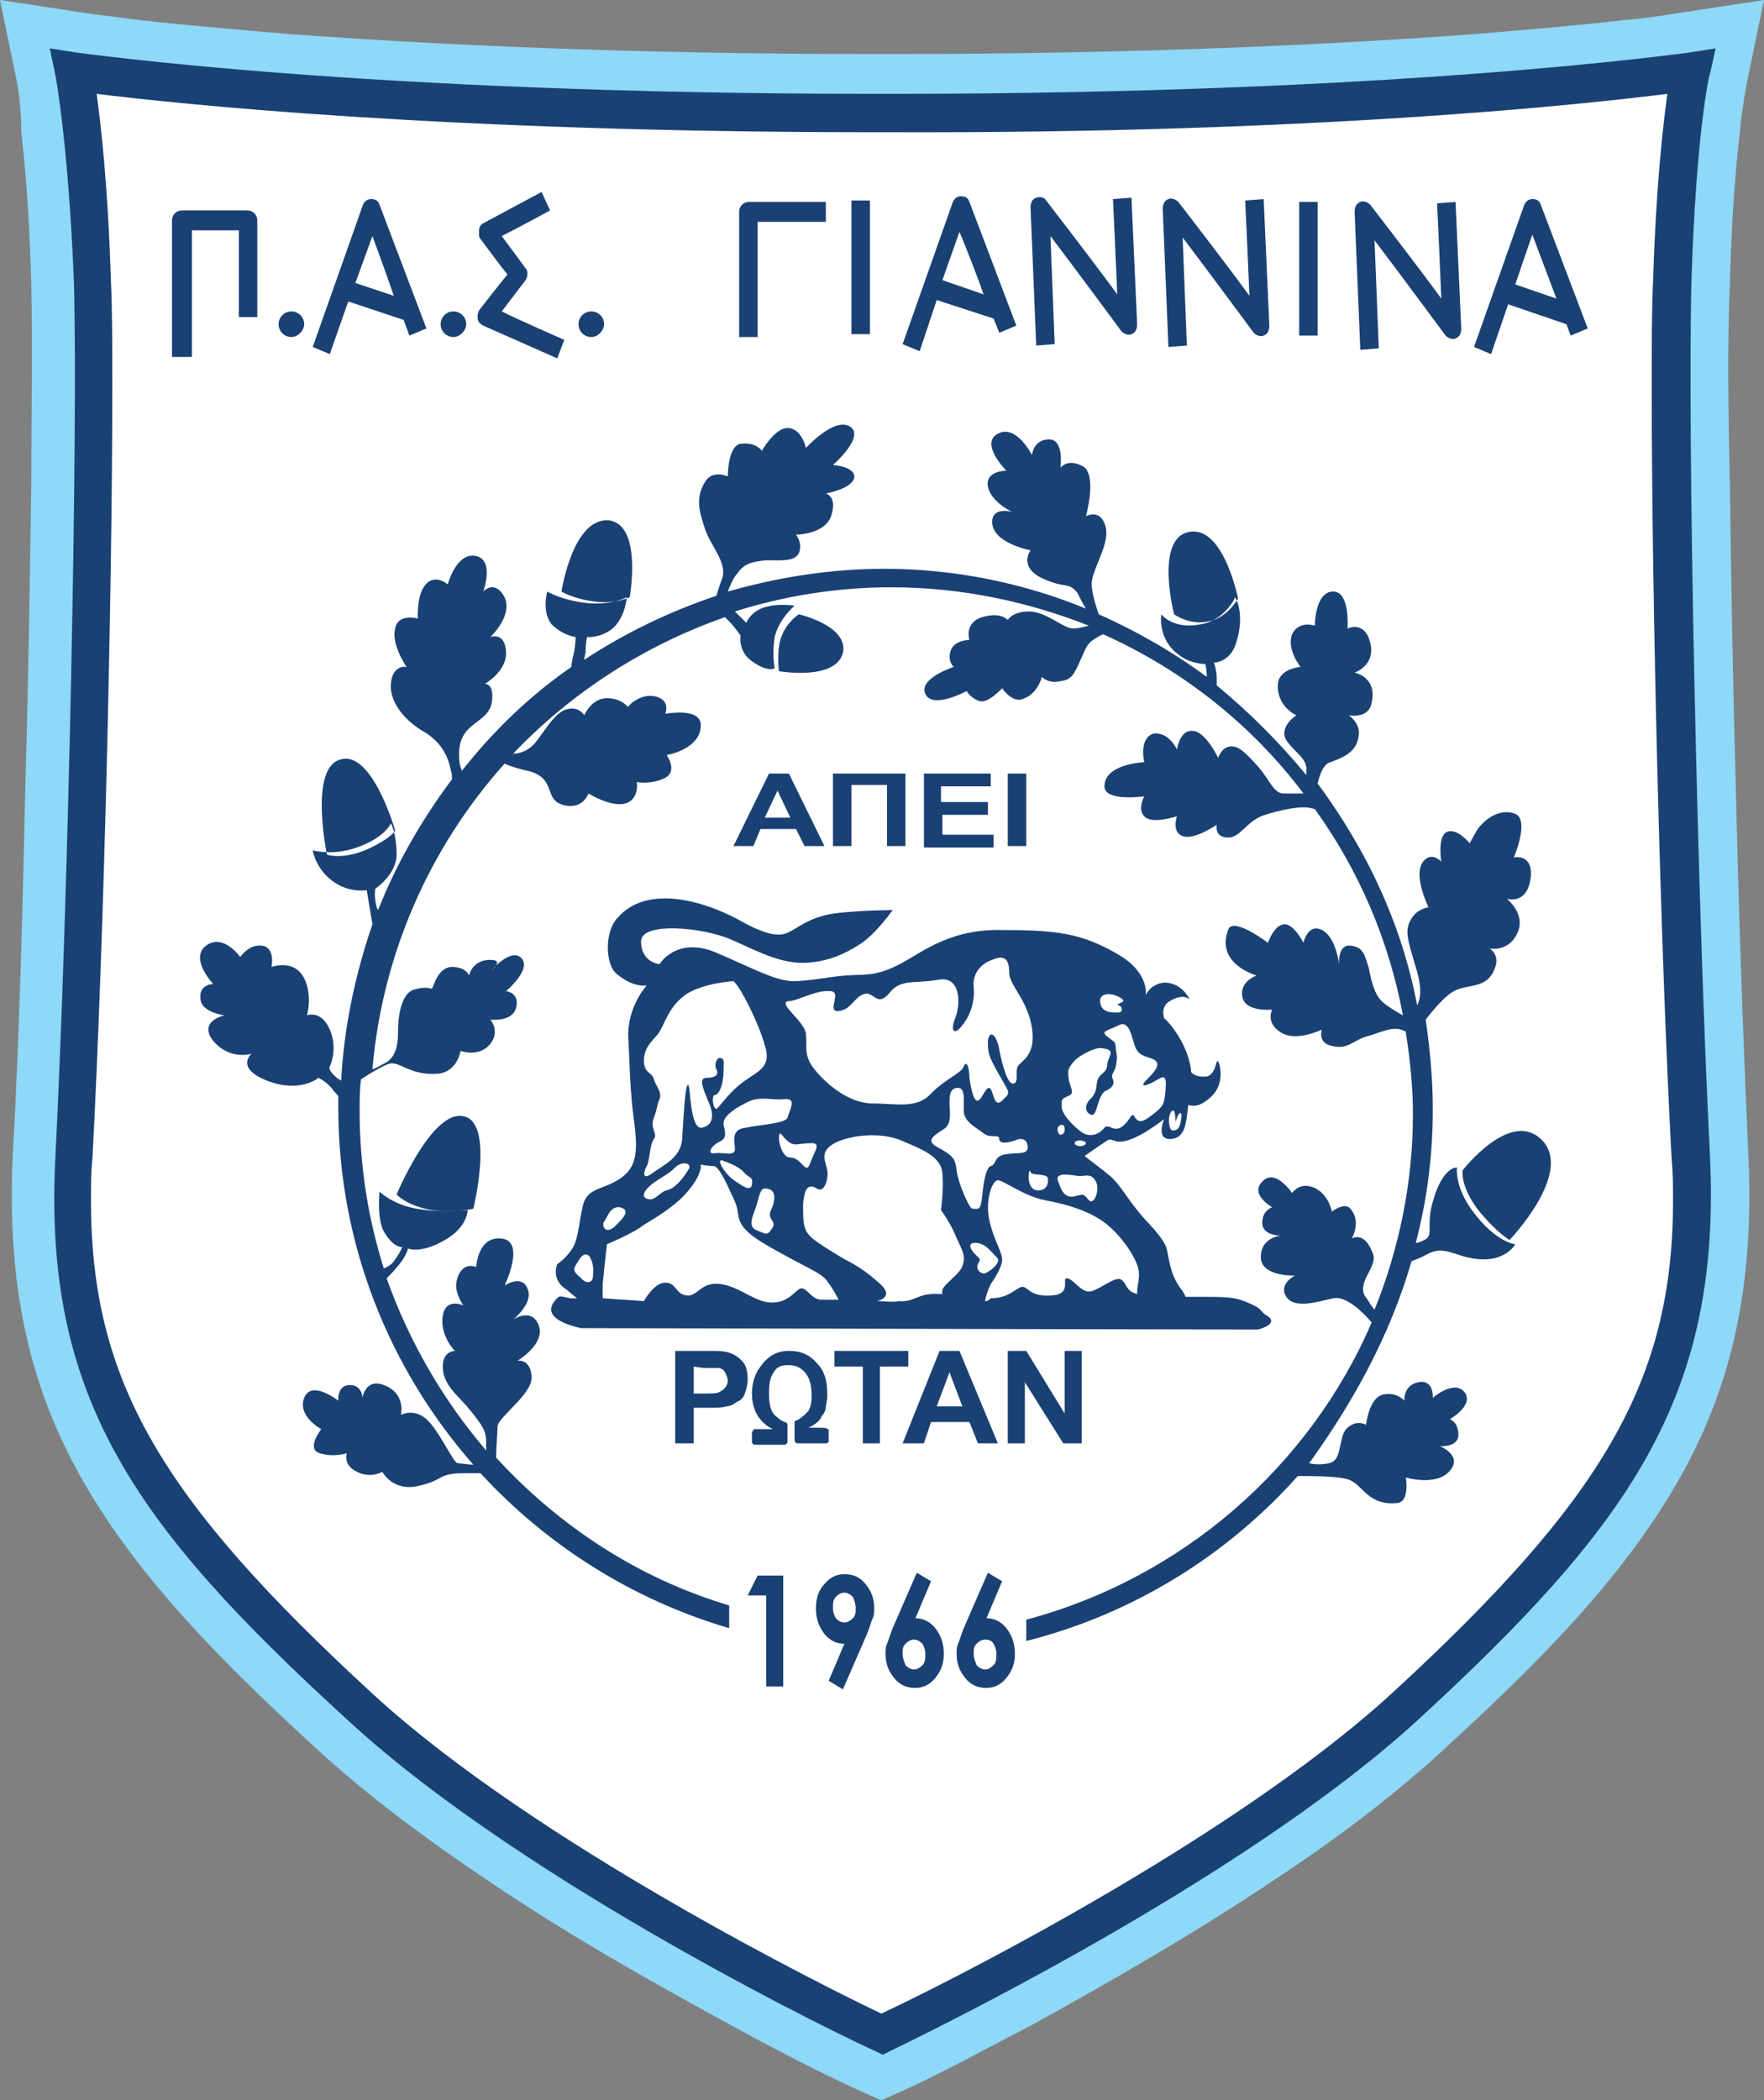 <svg xmlns="http://www.w3.org/2000/svg" xml:space="preserve" id="Layer_1" x="0" y="0" version="1.1" viewBox="12.5 1.4 124.1 147.7"><rect x="12.5" y="1.4" width="124.1" height="147.7" fill="#808080" stroke="none"/><style>.st2{fill-rule:evenodd;clip-rule:evenodd;fill:#1a4174}</style><path d="M74.5 144.5s23.9-11.3 36.7-23c15.6-14.3 20.9-23 20.1-38.7-1-18.5-1.6-51.5-1.3-61.7.3-10.1 1.3-14.7 1.3-14.7s-19.7 3-56.3 2.9h-1.1c-36.5.1-56.2-2.9-56.2-2.9s1 4.6 1.3 14.7c.3 10.2-.3 43.2-1.3 61.7-.8 15.7 4.6 24.4 20.1 38.7 12.8 11.7 36.7 23 36.7 23" style="fill-rule:evenodd;clip-rule:evenodd;fill:#fff"/><path d="m13.7 7.2-1.2-5.8 5.9.9c1.3.2 2.5.3 3.8.5 3.6.4 7.2.7 10.7 1 13.7 1 27.4 1.4 41.1 1.4h1.1c13.7 0 27.5-.4 41.1-1.4 3.6-.3 7.2-.6 10.7-1 1.3-.1 2.5-.3 3.8-.5l5.9-.9-1.2 5.8c-.2 1.1-.4 2.3-.5 3.5-.4 3.5-.6 7-.7 10.6-.2 4.7-.1 9.5 0 14.3.1 6.8.2 13.6.4 20.4.2 8.9.5 17.8.9 26.6.3 6.2-.3 12.3-2.6 18.1-3.7 9.4-11.6 17.1-18.9 23.8-3.6 3.3-7.6 6.3-11.7 9-5.5 3.7-11.4 7.1-17.2 10.3-2.9 1.5-5.8 3.1-8.8 4.5l-1.8.8-1.8-.8c-3-1.4-5.9-2.9-8.8-4.5-5.9-3.2-11.7-6.5-17.3-10.3-4-2.7-8.1-5.7-11.7-9-7.3-6.7-15.2-14.4-18.9-23.8-2.3-5.8-2.9-11.9-2.6-18.1.5-8.9.7-17.8.9-26.6.2-6.8.3-13.6.4-20.4 0-4.7.1-9.5 0-14.3-.1-3.5-.3-7.1-.7-10.6 0-1.1-.1-2.4-.3-3.5m60.8 137.3s23.9-11.3 36.7-23c15.6-14.3 20.9-23 20.1-38.7-1-18.5-1.6-51.5-1.3-61.7.3-10.1 1.3-14.7 1.3-14.7s-19.7 3-56.3 2.9h-1.1c-36.5.1-56.2-2.9-56.2-2.9s1 4.6 1.3 14.7c.3 10.2-.3 43.2-1.3 61.7-.8 15.7 4.6 24.4 20.1 38.7 12.8 11.7 36.7 23 36.7 23" style="fill-rule:evenodd;clip-rule:evenodd;fill:#8ed8f8"/><path d="M38.7 120.5c-14.9-13.7-19.8-22-19.8-34.7 0-1 0-1.9.1-2.9.8-14.9 1.4-39.8 1.4-54.1 0-3.1 0-5.7-.1-7.7-.2-6.6-.7-10.9-1-13.1 5.6.7 24.5 2.7 54.7 2.7h1.1c30.2.1 49.1-2 54.7-2.7-.3 2.2-.8 6.5-1 13.1-.1 1.9-.1 4.5-.1 7.7 0 14.4.6 39.2 1.4 54.1.1 1 .1 2 .1 2.9 0 12.7-4.9 21-19.8 34.7C98.9 131 78.2 141.3 74.5 143c-3.6-1.7-24.4-12-35.8-22.5M16.4 6.7s.9 4.7 1.3 14.5c.3 10.4-.4 43.8-1.3 61.5-.9 17 5.6 26 20.6 39.7 12.7 11.7 36 22.8 37 23.2l.6.3.6-.3c1-.5 24.3-11.6 37-23.2 14.9-13.7 21.4-22.7 20.6-39.7-.9-17.7-1.6-51.1-1.3-61.6.3-9.8 1.2-14.4 1.3-14.5l.4-1.8-1.9.3c-.2 0-20 2.9-56.1 2.9H74C37.9 8 18.1 5.1 17.9 5.1L16 4.8z" class="st2"/><path d="m68.1 58.9-.9-1.9-.9 1.9zm15.3 2v-5.1h1.3v5.1zm-5.9 0v-5.1h4.7v.9h-3.5v1.1H82v.9h-3.2v1.4h3.6v.9h-4.9zm-6.4-5.1h5.1v5.1h-1.3v-4.3h-2.5v4.3h-1.3zm-.6 5.1h-1.4l-.6-1.2H66l-.5 1.2h-1.4l2.5-5.1H68zM61.3 97.5v1.9h.7c.5 0 .9 0 1.1-.1s.3-.2.4-.3.2-.3.2-.5-.1-.4-.2-.6-.3-.3-.5-.3h-1zm22.1 5.4v-6.5h1.3l2.7 4.4v-4.4h1.2v6.5h-1.3l-2.7-4.3v4.3zm-3.2-2.6-.9-2.4-.9 2.4zm2.5 2.6h-1.4l-.6-1.5H78l-.5 1.5H76l2.6-6.5H80zm-9.5 0v-5.4h-2v-1.1h5.2v1.1h-2v5.4zm-2.5-1c-.1-.1-.1-.1-1.2-.1h-.1c.1-.1.2-.1.2-.1.3-.2.6-.4.7-.7.2-.2.3-.5.3-.7l.1-.6v-.3c0-.9-.2-1.6-.7-2.1-.5-.6-1.1-.9-2-.9s-1.5.4-2 1.1c-.4.5-.6 1.2-.6 1.9s.2 1.3.5 1.7.7.7 1 .8h-1.3c-.1 0-.1 0-.1.1l-.1.1v.7c0 .1.1.2.2.2h2.1c.1 0 .2-.1.2-.2v-1.2c0-.1-.1-.2-.2-.2 0 0-.3-.1-.6-.4-.4-.3-.5-.9-.5-1.6 0-.8.1-1.2.4-1.6.2-.3.5-.4 1-.4q.75 0 1.2.6c.3.4.4.9.4 1.6 0 .5-.1.9-.3 1.1s-.5.5-.8.6c-.1 0-.1.1-.1.2v1.2c0 .1.1.2.2.2h2c.1 0 .1 0 .2-.1v-.9zm-10.7 1v-6.5h2.1c.8 0 1.3 0 1.6.1.4.1.7.3 1 .6s.4.8.4 1.3c0 .4-.1.7-.2 1q-.15.45-.6.6c-.2.2-.5.3-.7.3-.3.1-.8.1-1.4.1h-.9v2.5zM25.3 16.2c-.4 0-.7.3-.7.7v9.6H26v-8.9h3.3v6.1h1.3v-6.8c0-.4-.3-.7-.7-.7zm93.3 6.6 4.1 1.4.3.8 1.2-.5-3.3-8.7c-.1-.3-.3-.4-.6-.4s-.5.2-.6.5l-3.5 9.9 1.2.5zm3.4-.4-2.9-1 1.2-3.5zm-13.8-6.8c-.3.1-.4.4-.4.7l.4 9.7 1.3-.1s-.2-5-.3-7.6c1.6 2.1 5 6.7 5 6.7.2.2.5.3.7.2.3-.1.4-.4.4-.7l-.4-8.9-1.3.1s.2 4.2.3 6.7c-1.6-2.2-5-6.6-5-6.6-.2-.2-.5-.3-.7-.2m-4.3 0V25h1.3v-9.4zm-9.2-.2c-.3.1-.4.4-.4.7l.4 9.7 1.3-.1s-.2-5-.3-7.6c1.6 2.1 5 6.7 5 6.7.2.2.5.3.7.2.3-.1.4-.4.4-.7l-.4-8.9-1.3.1s.2 4.2.3 6.7c-1.6-2.2-5-6.6-5-6.6-.2-.2-.5-.3-.7-.2m-9.3-.1c-.3.1-.4.4-.4.7l.4 9.7 1.3-.1s-.2-5-.3-7.6c1.6 2.1 5 6.7 5 6.7.2.2.5.3.7.2.3-.1.4-.4.4-.7l-.4-8.9-1.3.1s.2 4.2.3 6.7c-1.6-2.2-5-6.6-5-6.6-.1-.2-.4-.3-.7-.2m-7 7.2 4 1.3.4 1 1.2-.5-3.3-8.7c-.1-.3-.3-.4-.6-.4s-.5.2-.6.5L76 25.6l1.2.5zm3.3-.4-2.9-1 1.2-3.4c.5 1.2 1.2 3 1.7 4.4m-9.3-6.6v9.4h1.3v-9.4zm-7.2.1c-.4 0-.7.3-.7.7v8.8h1.3V17h4.8v-1.4zm-11.1 9.5c-.5 0-.9-.4-.9-.9s.4-.9.9-.9.9.4.9.9c0 .4-.4.9-.9.9m-9.7 0c-.5 0-.9-.4-.9-.9s.4-.9.9-.9.9.4.9.9c0 .4-.4.9-.9.9m-11.4 0c-.5 0-.9-.4-.9-.9s.4-.9.9-.9.9.4.9.9c0 .4-.4.9-.9.9m13.5-8c-.2.1-.3.3-.3.5v.2c0 .2 0 .3.1.4 0 0 1.4 1.9 1.9 2.5-.5.6-1.9 2.4-1.9 2.4-.1.1-.2.3-.2.5v.2c0 .2.2.4.4.5l5.2 2.3.5-1.3s-3.2-1.4-4.4-2c.6-.8 1.6-2.1 1.6-2.1.1-.1.2-.3.2-.5s0-.3-.1-.4c0 0-1.1-1.5-1.7-2.3 1-.5 3.4-1.8 3.4-1.8l-.6-1.3zM37 22.6l3.9 1.3.4 1.1 1.2-.5-3.3-8.7c-.1-.3-.3-.4-.6-.4s-.5.2-.6.5l-3.5 9.9 1.2.5zm3.2-.4-2.7-.9 1.2-3.3c.4 1.1 1 2.7 1.5 4.2" class="st2"/><path d="M111.8 90.1c.2-.1.6-.2 1.1-.5.8-.4 1.2-.3 2.4.1 2.9.9 3.8-.8 3.8-.8s-1.3-.1-2.9-2.2c-1.4-1.8-1.2-3.2-1.2-3.2s-1-.1-1.7 2.4c-.5 1.7.1 2.4-.6 2.7-.2.1-.4.2-.6.2.8-3 1.2-6.2 1.2-9.4 0-2.1-.2-4.2-.5-6.3.4-.5 1.4-1.8 2.2-2.1 1-.4 2.2-.1 2.7-1.6.3-.9-.4-1.3-.4-1.3s1.4.3 2-1.2c.5-1.3-.8-2.3-.8-2.3s1.5.5 1.7-1.6c.1-1.6-1.2-1.3-1.2-1.3s1.2-2.8 0-3.1c-1.2-.4-2.3.7-2.6 1.2s-.5.9-.5.9-.9-1.1-1.6-.8-.4 2.1-.4 2.1-.6-.7-1.2-.1c-.9.9.3 3.3.3 3.3s-.8.1-1.2.8c-.5.8-.3 1.4.3 3.4.4 1.3.4 2.1.1 2.7-1.1-5.8-3.6-11-7-15.6.1-.5.4-1.4.9-1.5.8-.3 2-.7 2-2.1 0-.7-.7-1.2-.7-1.2s1.4.3 1.6-.9c.4-1.8-1.2-2.1-1.2-2.1s1.5-.5 1.1-2.1-1.6-1-1.6-1 .2-2.6-1-2.6c-1.3 0-1.3 2.4-1.3 2.4s-1.1-.4-1.6.6c-.4 1.1.6 2.3.6 2.3s-1.5.1-1.6 1.2c-.1 1.6 1.3 2.2 1.3 2.2s-1.4.9-.6 1.9c.6.8 1.4 1.2 1.3 2v.3q-2.85-3.45-6.3-6.3v-.5c0-.6-.2-1.1-.2-1.1s1.2 0 1.6-1.5c.6-2-.1-3.1-.1-3.1s-.7 1.6-2.4 1.9c-2 .4-2.8-.7-2.8-.7s-.3 1.8 1.3 2.9c.8.6 1.8.6 1.8.6s.1.4.1.9c-2.3-1.7-4.9-3.2-7.6-4.4-.1-.3-.4-1.1-.5-2-.1-1.1 1.5-3.1.9-4.4-.4-1-1.3-.5-1.3-.5s.8-2.9-.2-3.5c-1.1-.6-1.6.1-1.6.1s.3-2-.8-2-1.2 1.1-1.2 1.1-1.1-2.2-2.4-1.5.6 2.6.6 2.6-1.5 0-1.3 1.1 1.7 1.8 1.7 1.8-1.4-.4-1.4.7c0 1.5 2.7 2 2.7 2s-.9 1.2.9 2c1.5.7 1.8.2 2.4 1 .2.4.4.8.6 1.1-4.4-1.8-9.2-2.8-14.2-2.8-3.8 0-7.5.6-11 1.6.2-.5.4-1 .7-1.3.4-.6.9-.8 2-.9 1.1 0 2 .1 2.3-.5.3-.7-.2-1.3-.2-1.3s2.1 0 2.5-1.4c.4-1.3-.4-1.5-.4-1.5s1.8-.3 2-1.1c.1-.8-1.5-.9-1.5-.9s2.3-2 1.2-2.7-3.1 1.5-3.1 1.5-.3-1.4-1.3-1.4c-.9 0-1.8 1.6-1.8 1.6s-.4-.6-1.4-.5c-1 0-1 2.3-1 2.3s-1.1-.5-1.6.4c-.7 1.1-.4 2.1 0 3.3s1.6 2.4 1.2 3.5c-.2.5-.3.9-.4 1.2q-4.95 1.65-9.3 4.5c0-.2.1-.4.1-.6 0-.6.1-1 .1-1s.9.1 1.8-.6c.9-.8 1-2.2 1-2.2s-1.1.6-2.9.4C52 43.6 51 43 51 43s-.4 1.4.3 2.3c.8.8 1.7.9 1.7.9s0 .3-.1 1c-.1.4-.2.8-.2 1.1-2.9 2-5.5 4.5-7.7 7.3-.1-.2-.2-.5-.2-1-.1-2.5 2-2.2 2.3-3.8.2-1.4-.5-1.3-.5-1.3s1.6-.9 1.5-2.3-1.1-1-1.1-1 1.6-1.5 1-2.8c-.7-1.3-1.5-.4-1.5-.4s.8-2.2-.5-2.5c-1.4-.3-2 2-2 2s-1-.9-1.7.2c-.5.8-.4 2.2-.4 2.2s-1.4-.4-1.6.7c-.3 1.1.8 2.7.8 2.7s-1-.2-1.1 1.2c-.1 1.5 1.3 2.8 2.4 3.4 1.1.7 1.6 1.6 1.8 2.6.1.3.1.5.1.7-2.1 2.8-3.9 5.9-5.2 9.2l-.1-.2c-.2-.7-.1-1.3-.1-1.3s1.5-1 1.5-2.4c0-1.5-.4-2.2-.4-2.2s-.4 1-2.4 1.7c-1.7.6-3.1.2-3.1.2s.2 1.4 1.6 2.3c1.1.7 2.2.5 2.2.5l.4 2.4c-1.2 3.5-2 7.2-2.2 11-.1-.1-.2-.1-.3-.2-.7-.6-.5-.8-.5-.8s.6-1.2 0-2.6-1.6-1-1.6-1 .4-1.4-.2-2.6c-.7-1.4-2.3-.8-2.3-.8s.3-1.4-.7-1.5c-.9-.1-1.5.8-1.5.8s-1.2-1.7-2.4-.8.5 2.7.5 2.7-1 0-.9 1c0 1 1.7 1.2 1.7 1.2s-1.9.4-.8 1.8c1.2 1.4 2.7.9 2.7.9s-1.2 1 1.1 1.9 3.6-.2 3.6-.2.5.2 1 .8c.1.2.3.3.4.5v.8c0 9.6 3.6 18.4 9.5 25.1-.4 0-.9-.1-1.1-.1-.3 0-1.3-2.3-2.2-3.1s-1.8-.3-1.8-.3.4-1.5-1.2-2.1c-1.3-.5-1.5.9-1.5.9s0-.9-.9-.9-.8 1.1-.8 1.1-1.9-1.5-2.4-.2 1.2 2.2 1.2 2.2-1.1 1.4-.1 1.7 1.9 0 1.9 0-.3.8.7 1.3 1.8 0 1.8 0 .7 1.4 2.5 1c1.9-.4 1.3-.9 3.3-.9h1.1c4.7 5.1 10.7 8.9 17.5 10.9v-1.6c-6.4-1.9-12-5.6-16.4-10.4 0-.6.1-1.7.1-2.2.1-.7 2.5-2.3 2.4-3.5-.1-1.3-1-1.1-1-1.1s2-1.2 1.5-2.5-1.8-.4-1.8-.4 1.5-1.2 1-2.2c-.4-1-1.6-.2-1.6-.2s1.5-3.1-.2-3.3-1.8 2-1.8 2-1.1-.5-1.4 1.1c-.1.8.5 1.6.5 1.6s-1.1-.5-1.4.5c-.4 1.5.8 2.7.8 2.7s-1.1 0-.8 1.6c.3 1.1 1.1 1.6 1.9 2.6s1.1 1.4 1.1 2.2v.6c-3-3.5-5.4-7.6-7-12.1.2-.2.5-.5.9-1 .5-.6.6-1.1.6-1.1s.9.4 2.6-.6c1.6-.9 1.6-2.1 1.6-2.1s-1.9.2-3.6-.1-2.6-1.2-2.6-1.2-.2 1.9.3 2.8c.7 1.2 1.3 1.1 1.3 1.1s-.2.5-.6 1c-.2.3-.5.4-.7.5-1.1-3.5-1.7-7.2-1.7-11.1 0-.7 0-1.5.1-2.2.6-.4 1.6-1 2-1.1.7-.2 1.5.9 3.5.7 1.3-.2 1.5-1.6 1.5-1.6s1.3.5 2.1-.5c.7-.9 0-1.7 0-1.7s1.5.2 1.8-.8c.3-1.1-.7-1.2-.7-1.2s1.8-1.5 1.1-2.3-2.1.8-2.1.8.9-.7-.1-.7c-1.3 0-1.5 1.1-1.5 1.1s-.2-.6-1.2-.6-1.3 1.4-1.4 1.5-.3-.2-1.3.1c-.9.3-1.1 1.9-1.1 3 0 1-.2 1.7-.8 2.1-.4.2-.7.4-1 .5.7-8.2 4.1-15.7 9.3-21.5.2.1.7.3 1.6.5 2.1.5 1.1 2 2.5 2.4s1.8-.8 1.8-.8 1.6 1 2.6.7.8-1.5.8-1.5 1 .2 2-.3c.9-.5.1-1.6.1-1.6s2.4-.4 2.4-2.1c0-1.3-2.5-.8-2.5-.8s.4-.9-.6-1.2-1.9.5-2 .7c0 .1-.4-.6-1.5-.6s-1.6 1.2-1.6 1.2-.4-.7-1.3-.4-1.7 1.9-2.3 2.5c-.5.5-1.1.6-1.4.6 4.1-4.3 9.2-7.6 14.9-9.6l.3.3c.4.4.8 1 .8 1s-.2 1.1.8 1.8c1.1.8 1.6.5 1.6.5s-.2-.9 0-2.2c.3-1.3 1.4-2.2 1.4-2.2s-1.1-.2-2.1.1-1.3 1.1-1.3 1.1l-.6-.6-.2-.2c3.5-1.1 7.2-1.7 11-1.7 4.9 0 9.6 1 13.9 2.7-.4.1-.8.2-1.1.2-.7 0-1.9-1.2-3.1-1.2s-1.5.6-1.5.6-.5-.6-1.8-.2-.9 1.6-.9 1.6-1 0-1.3.7c-.3.8.2 1.2.2 1.2s-2.5.8-2 1.9 2.9-.2 2.9-.2.3.5.9.7 1.6-.9 1.6-.9.6.9 1.3.8c1.2-.3 1.5-1.6 1.5-1.6s.4.5 1.3.3c.9-.1 1-.6 1.6-1.9.3-.7.4-.9 1.4-1.4 5.6 2.5 10.5 6.4 14.1 11.2h-1.4c-.7 0-1-1-1.8-1.9-.9-1-1.4-1.5-2-1.4s-.8.8-.8.8-.9-1.9-1.8-1.9c-.9-.1-1.1 1.3-1.1 1.3s-.6-1.3-1.7-1.1c-1 .4-.6 2-.6 2s-2.8.1-2.8 1.7c0 1.1 2.8.7 2.8.7s-.5.9 0 1.4c.5.6 2.3 0 2.3 0s-.4 1.1.4 1.4 2.4-.8 2.4-.8-.2.9.8.9c.9 0 1.3-1.2 2.6-1.6s2.4-.6 3.1-.5l.4.1c3.1 4.3 5.2 9.2 6.2 14.5-.4-.2-1.2-.7-1.5-1-.5-.5-.7-1.3-.9-2.3-.3-1-.4-1.5-1.3-1.6s-.8 1.3-.8 1.3-.2-1.9-1.2-2.4-1.3.9-1.3.9-.7-1.4-1.4-1.3-1.1 1.3-1.1 1.3-2.5-1.9-2.8-.9c-.9 2.4 2 3.2 2 3.2s-1.2.4-1 1.5 2.1.9 2.1.9-.5.9.6 1.6 2.9-.2 2.9-.2-.3.8.5 1.1c1.3.4 1.6-.3 2.6-.6 1.1-.3 1.9-.8 2.7-.4 0 0 .1 0 .1.1.3 1.9.5 3.8.5 5.8 0 4.8-1 9.5-2.7 13.7-.2-.2-.4-.6-.7-1-.5-1 .9-2 .6-2.9-.6-1.7-1.5-1.1-1.5-1.1s.7-1.2-.1-2.1c-.4-.5-1.3.2-1.3.2s-.3-1.6-1.7-1.8c-.7-.1-1.1.5-1.1.5s-1.2-1.8-2.1-.8c-.9.9.7 1.8.7 1.8s-.7.2-.7 1.1 1.3.9 1.3.9-1.4.1-1.4 1.5 2.4 1.3 2.4 1.3-1.2.6-.6 1.5 2.3.3 3.3.1c.9-.2 2.1 1 2.7 1.7-4.4 10.2-13.4 18-24.3 20.9v1.5c7.5-1.9 14.1-6 19.1-11.6 1.1 0 3.1 0 3.7.3.9.4 1.3 1.8 3.3 1.6.9-.1.6-1.8.6-1.8s2.3.7 3.2-.6c.7-1-.8-1.6-.8-1.6s1.3.1 1.3-.8-.6-1.1-.6-1.1 1.6-.9 1.1-1.8c-.7-1.1-2.3.3-2.3.3s.1-1.3-1-1.1-1 1.3-1 1.3-.6-.7-1.6-.4c-.9.3-1.1 2.1-1.1 2.1s-.6-.4-1.3.2-.3 2.3-1.3 2.5c-.5.1-1 .1-1.4 0 3.1-4.3 5.7-9 7.2-14.2m-66-3.7s1.5-6.1-.7-6.5c-2.2-.5-4.7 5.5-4.7 5.5s.7.8 2.5 1.1c1.7.2 2.9-.1 2.9-.1M35.5 61.5s1.1.4 2.9-.4c1.7-.8 1.9-1.3 1.9-1.3s-1.6-5.6-3.8-5c-2.3.5-1 6.7-1 6.7m21.3-18.1s.9-5-1.4-5.4c-2.6-.3-3.4 5-3.4 5s.8.5 2.3.7 2.5-.3 2.5-.3m10.5 5.2s-.2-1.5.2-2.5 1.2-1.5 1.2-1.5 3.5.8 3.1 2.7c-.5 2-4.5 1.3-4.5 1.3m27.8-4s1.1.8 2.4.5c1.3-.2 2.1-1.6 2.1-1.6s-1-5.1-3.4-4.7c-2.5.4-1.1 5.8-1.1 5.8m23.6 44s4.5-4.7 2.3-7-5.6 2.1-5.6 2.1-.2 1.1 1.1 2.8c1.3 1.6 2.2 2.1 2.2 2.1" class="st2"/><path d="M93.1 71.4s.3-1.5-1.8-2.8c-2.7-1.6-4.4-1.8-8.6-1.8-3.7 0-5.6 1.8-7.1 2.5-1.6.8-2.4.6-3.6.7-1.3.1-2.5.4-3.8.4-1.3-.1-2.5-.8-5.3-2s-4 .8-4 .8-1.3-.1-1.3-1.6c0-1.4 4.4-1 6.4-.1 2.2 1 3.6 1.7 5.3 1.6 1.5-.1 2.6-.6 3.7-1.3s2.3-2.4 2.3-2.4-2 0-3.8.2c-2 .2-2.9 1.1-3.6 1.4-.5.2-1.3.3-3.4-.9-2.4-1.3-6.5-2.6-8.6-.1-.9 1-.8 3.3 0 3.9 1.2 1 2.1.8 2.1.8s-1.4 1.5-1.3 3.7c.1 1.6.1 3.6.4 5.8s.2 3.3-1 4.1-2.3.6-2.6 1.9-.3 2.4-.8 3.1-1 1-1 1-.4.9.4 1.6c.3.2.6.5 1 .8h-.4c-.3 0-.7-.2-.9-.1-1.8 1.6 1.6 2.2 1.6 2.2l47.6.1s1.6-.4.6-1c-.5-.3-.2-.4-1.1-.8s-1.2-.5-3.1-.5h-1.5c0-.1-.1-.2-.2-.4-.8-1-.9-1.9-1.1-2.9-.2-.9-1.5-2-2.1-2.8-.8-1-1.3-1.9-1.9-2.4s-1.8-1.4-1.8-1.4.7-.5 1.6-1.1c.5-.3.5.7 2.7-.6.8-.5 1.3-.9 1.3-.9s-.6 1.4.4 1.4c.9 0 1.1-.8 1.2-1.6l.1-.8s.6.3 1.4-.4c.8-.6 1-1.5.8-2.4-.3-.9-.1.6-.9.8-.8.1-1.1-.3-1.1-.3s0-.9-.7-2.2c-.6-1.1-1.2-1.6-1.2-1.6s-.3-.8.4-1.2c1-.6 1.4-.1 1.4-.1s-.5-1.2-1.8-1.2c-1 .1-1.3.9-1.3.9M54.9 92.7v-1c.1-1.1.3-2.8.3-2.8s1.9-.8 2.5-1.3c.6-.4 1.6-.9 2.7-1.9 1.6-1.6 1.4-2.4 1.4-2.4s.5.1.9.1 1 1.4 1.5 2.5-.3 1.6 2.3 3.1 3.8 1.9 4.2 2.5c.3.4.6.9.8 1.3h-1.2c-.7 0-1-.8-1.4-.8s-.8 1-2.1 1c-1.2 0-2.2-1.1-3.6-1.3s-1.6.9-2.4.8-.7-.9-1.5-.9-1.5 1.3-1.5 1.3-1.3-.1-2.9-.2m19.3.2c.7-.2 1-.6 0-1.4-1.1-1-2.2-1.5-2.2-1.5s-1.4-.8-2.2-1.4-.8-1.1-.8-2.5c.1-1.4.5-1.4 1-1.1s.8-.7.7-1.3-.6-1.3.5-1.9 3.3-.8 4.7-.2 2.8 1.1 2.9 2.3-.1 2.6-.1 2.6.4.5.9 1.5c.4 1 .8 1.5.7 2.1s-.4.8-.9 1.3c-.4.4-.7.6-.6 1h-.2c-1.6-.1-1.7.6-2.9.5-.3.1-.8 0-1.5 0m7.6 0c.1-.6.4-1.2.4-1.2s.8-1.1.8-1.7-.6-1.4-.9-2.8.2-2.8.6-2.8 1.8 1.1 3.3 1.4c1.6.3 3.4.8 4.6 1.9s1.9 2.4 2 3-.1 1.1-.1 1.6v.1c-.8-.2-.7-.7-1.1-1s-1.4.6-2.1.8-1.2-.8-1.7-.9.4 1.1-1.1 1.2-1.6-.5-2-.6-.9.8-2.3.8c-.2.2-.3.2-.4.2M64.1 70.4s-2 .1-3.3.9c-1.3.9-1.5 2.1-2 2.8-.5.6-1 1-1 1.9s.6.8.7 1.3c.1.4.6.9.4 1.4-.2.4-.1.5-.4 1.3s.3 1.1 0 1.5-.3 1.6-.5 1.9-.4 1.1.4.5 2.1-1.1 2.1-2.6c.1-1.5.2-3.6.4-3.6.2-.1.1 3.2 1 3s.8-1.1.4-1.9c-.3-.8-.7-1.6-.1-1.6s.9-.2.7-.6.1-.9.3-.8c.3.1.2.3.2 1 0 .8-.3 1.6-.6 1.6s-.1 1.3.2.9c.3-.3.9-1.2 1.9-1.9s1.9-1 1.4-2.5c-.4-1.5-1.7-4.1-2.2-4.5M95 79.5c-.4.2-.3 1.4 0 1.4s.5-.1.6-.8-.2-.4-.3-.1l-.1.3s0-.9-.2-.8m-7.9 1.7c.1 0 .3-.1.3-.3s0-.4-.2-.4c-.1 0-.3.1-.3.3s.1.4.2.4m1 .6c0 .1.2.2.4.2s.4-.1.4-.2-.2-.2-.4-.2c-.3 0-.4.1-.4.2m3.4-10.1c-.4-.4-1.7-.7-1.6.2.1.8 1 .7 1.3.7s.3-.4 0-.5.5-.2.3-.4m-1.6 3.4c-.4 0-1.5.5-1.9 1s-.4.6-.3 1.3c.2.7.4.9-.1 1.1s-.4.3-.4.7c-.1.6 1.4 2 1.8 2 .4.1.9-.1 1.2-.5.4-.4.8.8 1.8-.7.4-.7.2.8 1.3 0s1.1-.9 1.2-2-.2-.9-.7-.6-1.3.6-.6-.1c.6-.6.9-1 .6-1.3s-1.1-.2-1.4-.9-.4-2-1.2-1.6-1.3.4-.8.8.6.3.6.9c.1.6.1.5 0 1.2-.1.4-.4.6-.2.9.1.3 0 .6-.5.8-.6.3-.6 1.8-1 1.7s-.6-.6-.1-1.1.4-.9.5-1.3c.2-.6.7-.5.7-1.2.1-.6.7-1-.5-1.1M68 71.8c-.9.1 1.1 1.4 1.2 2.3s-.2 1.5.6 2.5 2.4 2.4 4.1 2.4 3.1.4 4.1-.7c1.1-1.1 2.1-1.4 2.3-1.9s.4.1.4.8c.1.7.3 1.7.6 1.6s.5-.9.8-.9c.3.1.3 1.5.9.9s.6-.4-.2-1.8-.8-1.6-.8-2.4c.1-.8.6-.5.8.6s.6 2.5 1 2.4.1-.8.3-1.2 1.3-.7 1-2.7-1.6-3-1.6-3.9-.3-1.3-1.2-.9c-.9.3-1.4 1.1-1.3 1.9.1.9-.2 2-.8 2.7-.5.7-.9.5-.5-.5s.4-3-1.2-2.7-2.6-.1-3.4.9c-.9 1.1-1.1-.1-1.8.1s-.9 1.1-1.8 1.2.3-1.4-.6-1.4c-1-.1-2.3.7-2.9.7m19.1 13.1c.2.5.6.8 1.1.6.5-.1.5-.2.9.3.4.4.8-.8.5-1.3-.3-.6-.7-.4-1.1-.4s-.5-.1-1.2-.1c-.7.1-.3.5-.2.9M85 83.8c-.1-.4-.4 1.1.4 1.3.8.1.9-.6.8-.9-.2-.3-1.2-.1-1.2-.4m-4.1 2.6c.4 0 .6.2.7-.9s.3-2 .6-2.1c.4-.1.2-.6.9-.8.8-.2 1.8.1 1.7-.6-.1-.8-.9-.4-.9-.4s-1.1.4-1.1-.1c0-.4-.6 0-1.1-.4s-1.4-.8-1.4-1.6.1-1.6-.4-1.6c-.6 0-.6.6-.6 1.1 0 .6.2 1.4-.4 1.8s-1.4.8-.4 1.3c1.1.6 1.2.8 1.3 1.6.1.9.9 2.7 1.1 2.7m.2 2.4c-.5 0-.4.4 0 .8s.4.3.2.7.3.8.6.6c.4-.2 1.1-.8.7-1.1-.4-.4-.8-1-1.5-1m-13.6-7.6c-.4-.5-.2 1.6.6 1.6s1.1 1.3 1.4.4.9-1.5-.1-1.4c-.9 0-1.1.4-1.9-.6m-1 3.8c-.4-.1-.5.1-.7.9s-.8 1.7-.1 2 .8.4 1.1-.1c.4-.5-.3-.6-.1-1.2.3-.6.5-1.5-.2-1.6m-3.2-2c-.4-.1.1.8.7 1.3.6.4 1.3 1 1.4.4s-.2-.4-.6-.9c-.5-.5-1.3-.7-1.5-.8m-9.1 8.3c.1-.8 0-1.1-.2-1.5-.2-.3-.5-.2-.7.1-.5.8-.6.8.1 1.4.2.3.7.4.8 0m1.9-5c-.7-.1-.9.8-1.1 1-.2.3.1.9.7.4.5-.5 1.3-1.2.4-1.4m3.9-2.8c-.4.4-.8.6-1.4 1s-1.1 1-.6 1.2c.6.2.8-.4 1.4-.6.6-.1 1.2-.9 1.5-1.4.4-.5-.4-.7-.9-.2m7.6-4.8c-.8.1-1.7-.3-2.7.3-1 .5-1.5 1-1.5 1.4s.4 1-.3 1.3c-.6.3-.9.9-.3.8s1.5.3 1.4-.4c-.1-.8-.1-1.3.8-1.4.9-.2 2.8-.3 2.9-.7.2-.7.7-1.4-.3-1.3M65.8 112.2h1.8v7.8h-1.2v-6.4h-1.3zm16 4.5q-.3 0-.6.3c-.2.2-.2.4-.2.7s.1.5.2.8q.3.3.6.3t.6-.3c.2-.2.2-.5.2-.8s-.1-.5-.2-.7q-.15-.3-.6-.3m.2-4.7 1 .6-1.1 2.6c.5 0 1 .2 1.4.7q.6.75.6 1.8c0 .7-.2 1.2-.6 1.7s-.9.7-1.4.7c-.6 0-1.1-.2-1.5-.7s-.6-1-.6-1.7c0-.2 0-.5.1-.7s.2-.6.4-1.1zm-5.2 4.7q-.3 0-.6.3c-.2.2-.2.4-.2.7s.1.5.2.8q.3.3.6.3t.6-.3c.2-.2.2-.5.2-.8s-.1-.5-.2-.7q-.3-.3-.6-.3m.2-4.7 1 .6-1.1 2.6c.5 0 1 .2 1.4.7q.6.75.6 1.8c0 .7-.2 1.2-.6 1.7s-.9.7-1.4.7c-.6 0-1.1-.2-1.5-.7s-.6-1-.6-1.7c0-.2 0-.5.1-.7s.2-.6.4-1.1zm-5.1 3.5q.3 0 .6-.3c.2-.2.2-.4.2-.7s-.1-.6-.2-.8q-.3-.3-.6-.3t-.6.3c-.2.2-.2.5-.2.8s.1.5.2.7q.3.3.6.3m-.1 4.7-1-.6 1.1-2.6c-.5 0-1-.2-1.4-.7q-.6-.75-.6-1.8c0-.7.2-1.3.6-1.7.4-.5.9-.7 1.4-.7.6 0 1.1.2 1.5.7s.6 1 .6 1.7c0 .2 0 .5-.1.7s-.2.6-.4 1.1z" class="st2"/></svg>